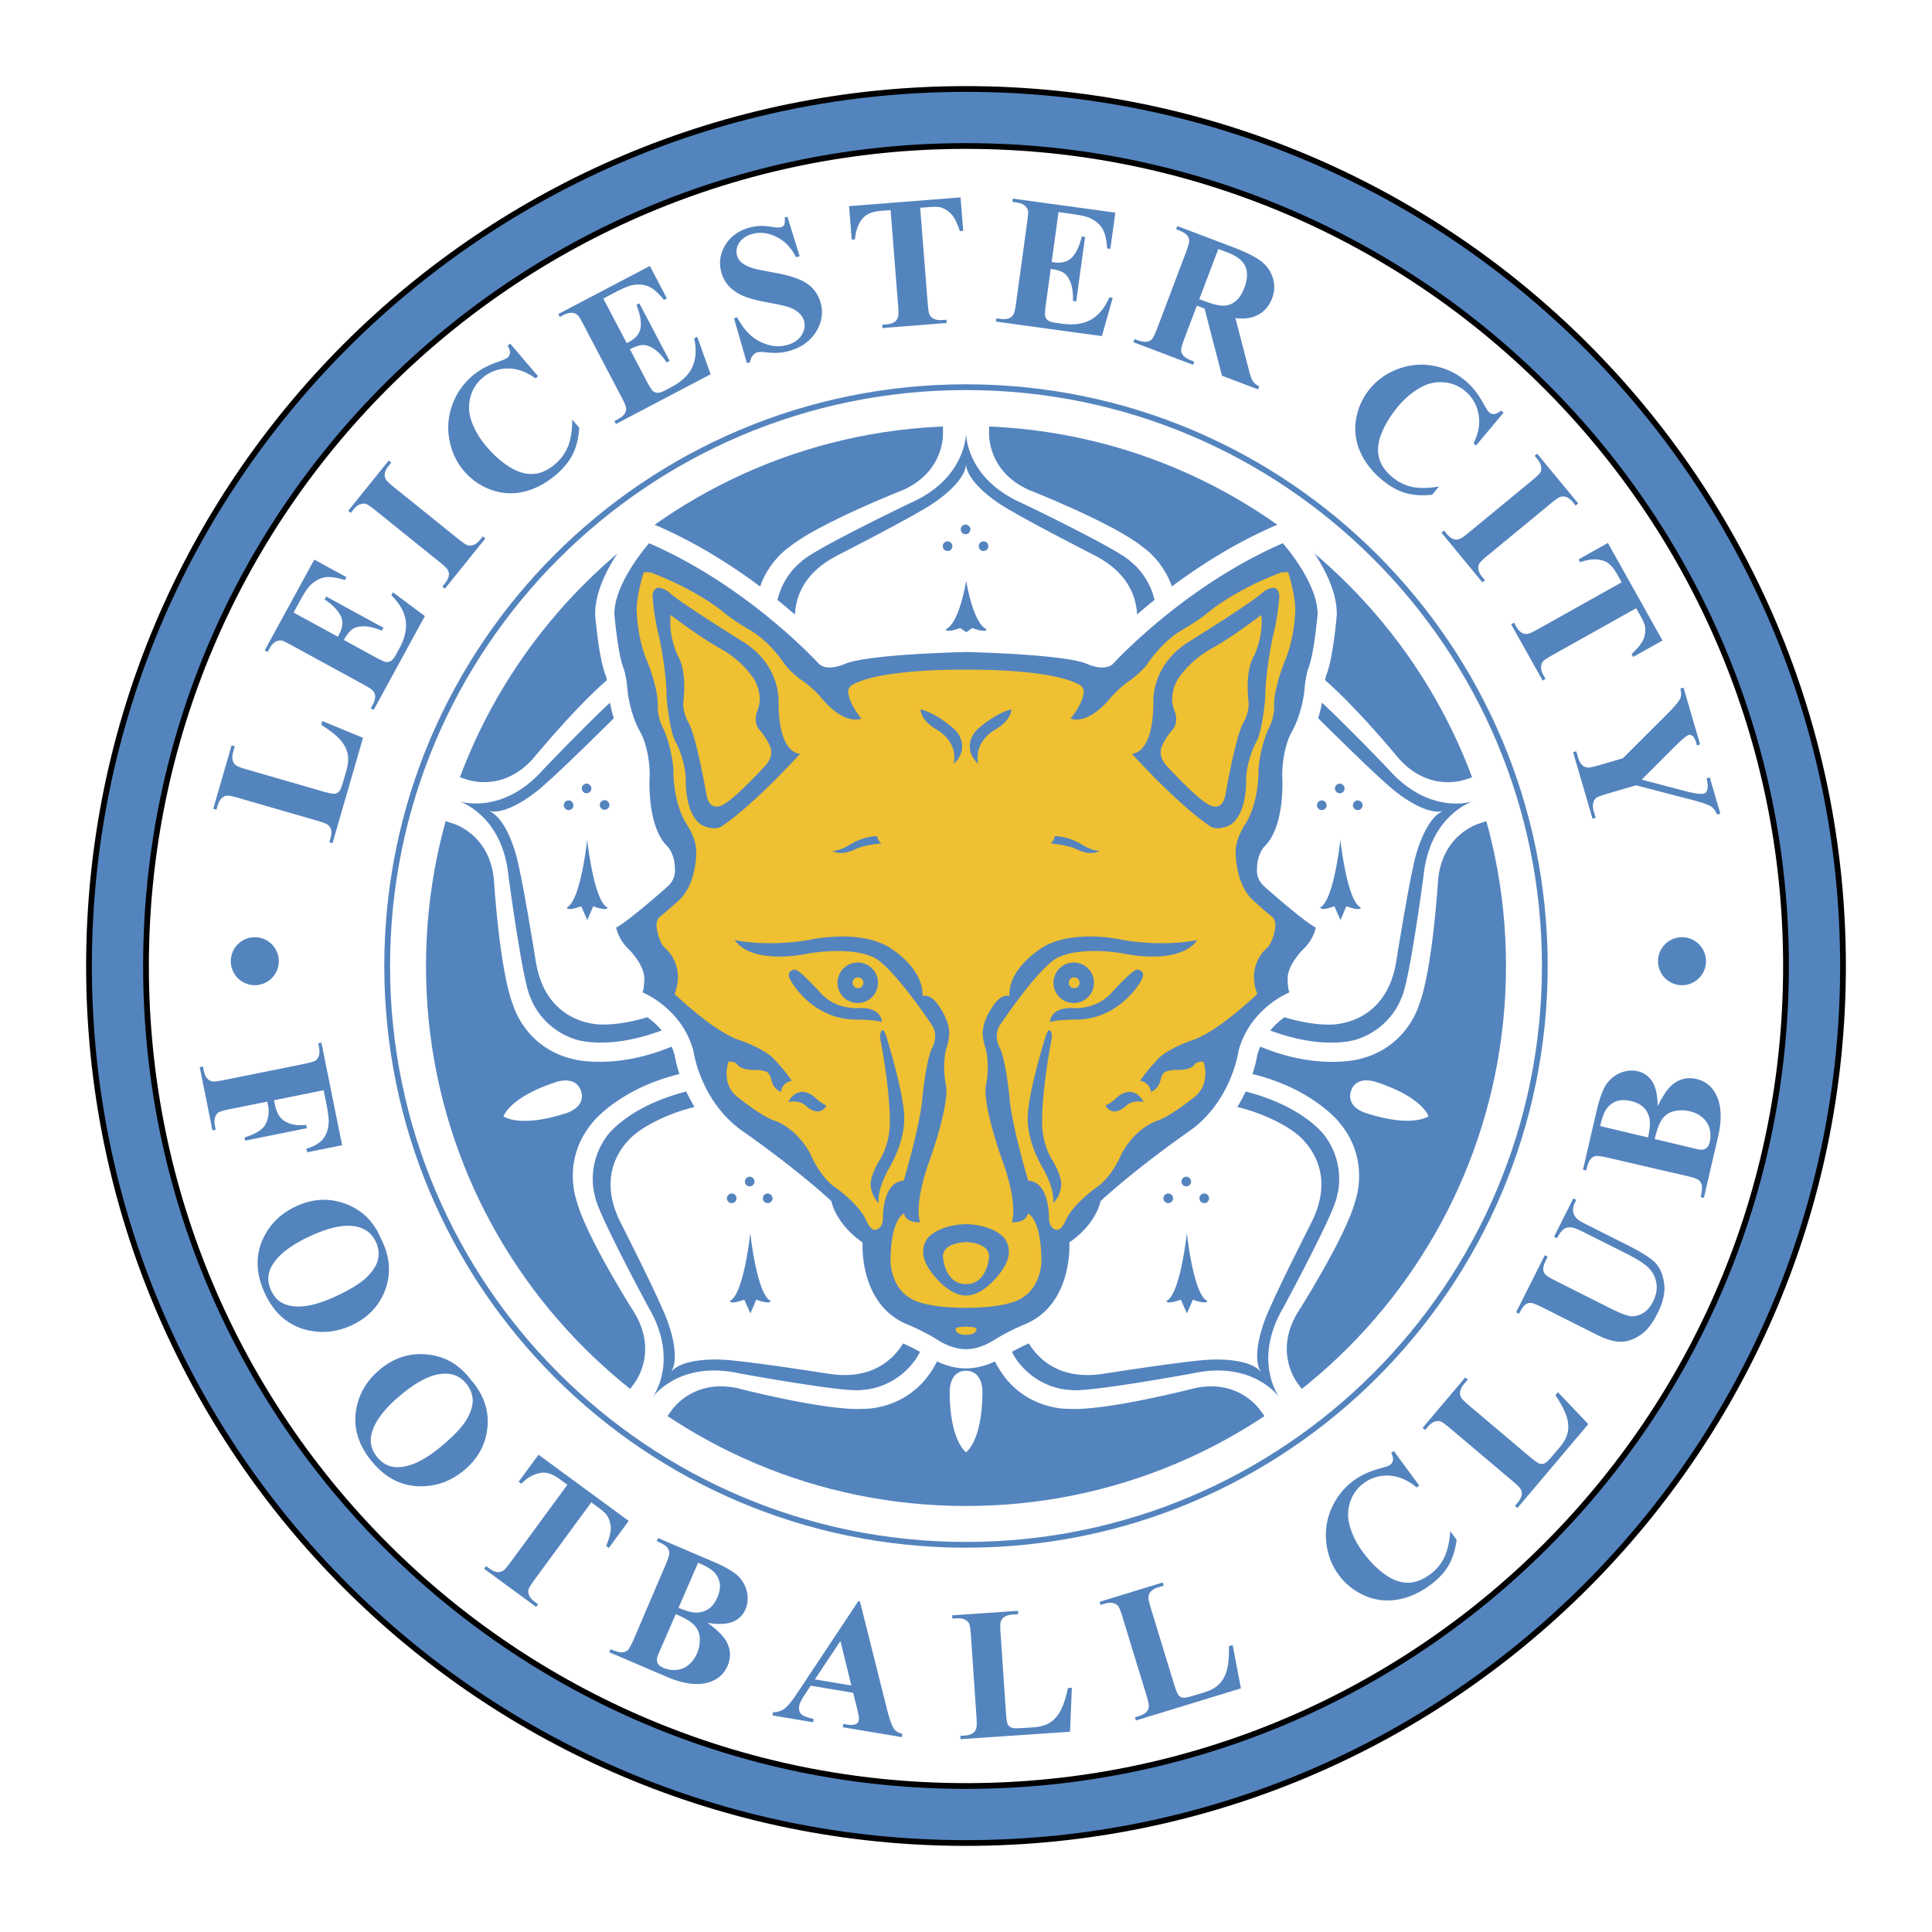 <?xml version="1.0" encoding="UTF-8"?> <svg xmlns="http://www.w3.org/2000/svg" width="2500" height="2500" viewBox="0 0 192.756 192.756"><path fill-rule="evenodd" clip-rule="evenodd" fill="#fff" d="M0 0h192.756v192.756H0V0z"></path><path d="M183.877 96.379c0 48.324-39.174 87.498-87.499 87.498-48.324 0-87.499-39.174-87.499-87.498 0-48.325 39.175-87.5 87.499-87.5 48.325 0 87.499 39.175 87.499 87.5z" fill-rule="evenodd" clip-rule="evenodd" fill="#5484be"></path><path d="M183.877 96.379c0 48.324-39.174 87.498-87.499 87.498-48.324 0-87.499-39.174-87.499-87.498 0-48.325 39.175-87.5 87.499-87.5 48.325 0 87.499 39.175 87.499 87.5" fill="none" stroke="#000" stroke-width=".574" stroke-miterlimit="2.613"></path><path d="M178.016 96.379c0 22.541-9.139 42.951-23.912 57.725s-35.184 23.912-57.725 23.912c-22.542 0-42.952-9.139-57.725-23.912-14.775-14.774-23.913-35.184-23.913-57.725 0-22.542 9.138-42.952 23.912-57.725C53.427 23.88 73.836 14.742 96.378 14.742s42.952 9.138 57.725 23.912c14.774 14.773 23.913 35.182 23.913 57.725zm-27.762 0c0-14.879-6.029-28.348-15.779-38.098-9.748-9.749-23.217-15.778-38.096-15.778-14.879 0-28.348 6.03-38.098 15.779-9.749 9.749-15.779 23.218-15.779 38.097 0 14.879 6.03 28.348 15.779 38.096 9.75 9.75 23.219 15.779 38.098 15.779 14.879 0 28.348-6.029 38.096-15.779 9.75-9.748 15.779-23.217 15.779-38.096z" fill="#fff"></path><path d="M178.189 96.379c0 45.184-36.627 81.811-81.811 81.811-45.183 0-81.812-36.627-81.812-81.811 0-45.184 36.628-81.812 81.812-81.812s81.811 36.628 81.811 81.812" fill="none" stroke="#000" stroke-width=".574" stroke-miterlimit="2.613"></path><path d="M154.127 96.379c0 31.895-25.855 57.748-57.749 57.748-31.894 0-57.75-25.854-57.75-57.748s25.856-57.75 57.75-57.75c31.893 0 57.749 25.855 57.749 57.75" fill="none" stroke="#5484be" stroke-width=".574" stroke-miterlimit="2.613"></path><path d="M32.155 71.94l4.062 1.673-3.042 10.518-.316-.092.113-.393c.1-.343.118-.637.054-.882-.039-.175-.146-.332-.324-.472-.123-.105-.484-.245-1.086-.418L23.8 79.613c-.612-.177-1.005-.256-1.177-.236-.172.02-.344.11-.515.272-.171.162-.305.408-.401.739l-.113.393-.316-.092 1.829-6.322.316.092-.15.518c-.1.346-.118.643-.055.889a.875.875 0 0 0 .32.483c.123.105.484.245 1.086.419l7.581 2.192c.608.177 1.006.254 1.193.231.188-.021.351-.122.492-.303.096-.13.224-.476.385-1.035l.286-.988c.182-.629.222-1.186.119-1.67-.103-.484-.351-.949-.745-1.396-.395-.445-1.024-.941-1.888-1.488l.108-.371zM29.292 61.113l4.411 2.408.118-.216c.377-.69.433-1.309.168-1.856-.265-.547-.797-1.095-1.598-1.643l.157-.289 5.698 3.11-.158.289c-.654-.273-1.235-.416-1.742-.425-.507-.01-.902.085-1.188.284-.285.198-.57.557-.853 1.075l3.064 1.673c.599.327.979.502 1.141.524s.323-.012.484-.104c.161-.092.326-.293.495-.602l.354-.647c.552-1.012.761-1.951.626-2.816-.135-.865-.609-1.694-1.424-2.484l.162-.298 3.183 2.371-5.109 9.358-.289-.158.195-.359c.171-.313.253-.597.244-.85 0-.179-.071-.355-.214-.53-.097-.129-.42-.344-.97-.644l-7.142-3.899c-.496-.271-.807-.423-.934-.458a.88.88 0 0 0-.598.057c-.261.12-.487.355-.678.706l-.195.359-.289-.158 4.945-9.059 3.204 1.749-.158.289c-.866-.271-1.545-.357-2.04-.262-.494.097-.961.359-1.402.788-.26.249-.616.786-1.067 1.613l-.601 1.104zM48.167 53.515l.256.206-4.033 5.009-.257-.207.257-.318c.224-.278.354-.542.391-.794.032-.175-.007-.362-.117-.559-.072-.144-.353-.413-.84-.806l-6.337-5.103c-.497-.4-.829-.625-.995-.673-.166-.048-.359-.031-.58.052s-.439.259-.655.527l-.257.32-.256-.207 4.033-5.009.257.207-.255.316c-.223.277-.353.54-.388.791-.031.175.006.364.112.565.074.145.353.413.841.806l6.337 5.104c.497.4.83.624.997.669.167.046.361.028.581-.054.22-.082.438-.256.653-.524l.255-.318zM50.896 34.281l2.779 3.253-.25.213c-.932-.676-1.871-1.003-2.816-.98a3.85 3.85 0 0 0-2.479.94c-.591.504-.988 1.136-1.193 1.895s-.188 1.507.05 2.247c.303.949.82 1.85 1.55 2.704.718.841 1.479 1.516 2.282 2.024.804.509 1.583.745 2.339.711.756-.035 1.496-.361 2.218-.979a4.545 4.545 0 0 0 1.299-1.781c.272-.68.412-1.571.418-2.671l.693.811c-.056 1.004-.264 1.875-.625 2.613-.36.737-.922 1.433-1.687 2.085-1.006.859-2.071 1.421-3.194 1.687a5.608 5.608 0 0 1-3.288-.188 6.348 6.348 0 0 1-2.69-1.861c-.766-.896-1.256-1.947-1.471-3.153a6.533 6.533 0 0 1 .31-3.502 6.828 6.828 0 0 1 1.984-2.847c.665-.568 1.489-1.023 2.474-1.366.57-.198.913-.347 1.029-.446a.698.698 0 0 0 .248-.493c.016-.203-.062-.436-.23-.701l.25-.215zM60.193 29.787l2.336 4.449.219-.115c.696-.365 1.085-.849 1.168-1.451.083-.602-.057-1.354-.419-2.253l.291-.153 3.018 5.748-.292.153c-.392-.59-.797-1.03-1.214-1.319-.417-.29-.798-.43-1.146-.423-.347.007-.783.148-1.306.423l1.623 3.091c.317.604.537.96.658 1.068a.754.754 0 0 0 .461.182c.185.013.433-.063.745-.227l.654-.343c1.021-.536 1.715-1.201 2.082-1.997.368-.794.432-1.747.192-2.856l.3-.158 1.335 3.736-9.441 4.957-.152-.291.362-.19c.316-.167.54-.357.674-.573.099-.149.138-.335.116-.56-.01-.161-.159-.519-.451-1.074l-3.783-7.204c-.262-.5-.437-.8-.523-.9a.89.89 0 0 0-.529-.284c-.284-.044-.602.026-.956.212l-.362.189-.153-.291 9.137-4.797 1.696 3.231-.291.153c-.57-.705-1.088-1.154-1.553-1.348-.464-.193-.999-.234-1.603-.122-.354.063-.949.313-1.783.751l-1.11.586zM78.555 21.616l1.23 3.942-.373.107c-.458-.944-1.108-1.622-1.95-2.034-.843-.412-1.652-.506-2.429-.282-.6.173-1.029.47-1.288.889s-.328.836-.208 1.25c.076.263.204.479.387.646.249.226.598.418 1.049.579.331.113 1.063.271 2.197.475 1.588.281 2.713.654 3.374 1.12a3.39 3.39 0 0 1 1.322 1.873c.287.99.143 1.956-.432 2.895-.574.939-1.463 1.582-2.664 1.929a5.03 5.03 0 0 1-1.103.195c-.357.021-.82 0-1.388-.065-.316-.035-.566-.026-.748.027-.153.044-.299.15-.436.318a1.285 1.285 0 0 0-.258.661l-.316.091-1.294-4.483.316-.092c.624 1.187 1.401 2.005 2.334 2.453.932.449 1.825.55 2.681.303.662-.191 1.137-.521 1.426-.99.29-.469.366-.94.23-1.413a1.695 1.695 0 0 0-.458-.749 2.694 2.694 0 0 0-.895-.552c-.373-.148-.999-.301-1.879-.458-1.234-.219-2.143-.447-2.725-.684a4.326 4.326 0 0 1-1.455-.937 3.233 3.233 0 0 1-.821-1.414c-.273-.947-.155-1.854.355-2.721.51-.869 1.298-1.457 2.366-1.766.39-.112.781-.175 1.173-.188.297-.011.672.021 1.124.093.453.073.759.085.917.04a.497.497 0 0 0 .323-.244c.062-.118.081-.364.055-.738l.261-.076zM95.835 19.693l.263 3.34-.328.025c-.255-.754-.514-1.288-.777-1.605a2.504 2.504 0 0 0-1.038-.728c-.24-.091-.647-.113-1.224-.068l-.925.073.75 9.513c.05.637.116 1.032.197 1.186.081.154.226.281.436.385.21.104.488.142.835.115l.403-.032.026.328-6.412.505-.025-.328.405-.032c.354-.028.635-.115.841-.261.148-.098.26-.254.334-.469.055-.152.058-.54.009-1.164l-.75-9.514-.924.073c-.837.066-1.432.29-1.783.67-.493.533-.774 1.259-.843 2.178l-.328.026-.264-3.34 11.122-.876zM105.609 21.16l-.684 4.98.246.033c.777.107 1.377-.061 1.793-.502.418-.442.74-1.135.967-2.078l.328.045-.883 6.431-.324-.044c.021-.708-.053-1.301-.223-1.779-.172-.477-.4-.813-.688-1.009-.287-.196-.725-.333-1.309-.414l-.475 3.459c-.092.676-.121 1.094-.084 1.252a.746.746 0 0 0 .27.416c.143.118.389.201.738.249l.73.101c1.143.156 2.094.018 2.855-.417.76-.433 1.365-1.172 1.814-2.214l.336.046-1.082 3.817-10.564-1.447.043-.326.406.056c.354.048.648.023.881-.075.168-.063.309-.193.42-.388.086-.136.172-.515.256-1.135l1.105-8.062c.076-.559.107-.904.096-1.036a.892.892 0 0 0-.266-.539c-.205-.202-.506-.33-.9-.383l-.406-.056.045-.326 10.225 1.4-.494 3.615-.326-.044c-.055-.905-.217-1.571-.48-1.999-.268-.427-.68-.771-1.236-1.03-.324-.154-.953-.296-1.887-.424l-1.243-.173zM122.473 25.19c.924.349 1.514.811 1.771 1.384.258.573.223 1.296-.105 2.167-.229.602-.527 1.046-.895 1.334s-.777.429-1.227.422c-.451-.007-1.074-.161-1.871-.462l-.49-.186 1.895-5.007.922.348zm-2.295 5.593l1.738 6.703 3.609 1.366.115-.308a1.509 1.509 0 0 1-.691-.598c-.104-.184-.24-.601-.406-1.25l-1.285-4.959c.766.088 1.41.029 1.934-.177.82-.328 1.395-.918 1.717-1.773.266-.701.291-1.39.078-2.065a3.314 3.314 0 0 0-1.182-1.674c-.576-.439-1.564-.924-2.965-1.455l-5.381-2.036-.117.308c.535.202.883.389 1.041.559.16.171.248.352.264.542.018.191-.092.598-.328 1.22l-2.859 7.554c-.234.622-.422.999-.559 1.127a.934.934 0 0 1-.553.233c-.23.026-.615-.063-1.156-.268l-.117.308 5.959 2.255.117-.307c-.535-.203-.883-.389-1.041-.559a.897.897 0 0 1-.264-.542c-.018-.19.092-.597.328-1.22l1.238-3.273.766.289zM150.01 41.171l-2.746 3.28-.252-.211c.512-1.031.678-2.012.498-2.94s-.625-1.691-1.338-2.288a3.711 3.711 0 0 0-2.066-.861 3.882 3.882 0 0 0-2.207.422c-.885.457-1.688 1.116-2.41 1.978-.709.849-1.248 1.712-1.615 2.588-.369.876-.473 1.685-.312 2.424.158.74.604 1.415 1.332 2.025.598.5 1.256.829 1.973.985.715.156 1.617.146 2.703-.032l-.684.818c-1 .112-1.895.051-2.682-.182-.785-.232-1.564-.671-2.336-1.316-1.014-.849-1.746-1.806-2.193-2.87a5.602 5.602 0 0 1-.361-3.273 6.328 6.328 0 0 1 1.389-2.962c.756-.904 1.711-1.562 2.865-1.975s2.322-.505 3.504-.275a6.841 6.841 0 0 1 3.139 1.484c.67.561 1.256 1.298 1.758 2.212.289.529.492.843.609.941a.7.7 0 0 0 .527.162c.203-.019.422-.134.654-.344l.251.21zM148.154 57.893l-.254.209-4.09-4.964.254-.209.26.316c.227.275.459.457.697.543.166.066.357.066.572 0 .156-.042.477-.262.959-.661l6.279-5.173c.494-.406.779-.685.861-.838.08-.153.102-.346.066-.579-.037-.233-.166-.482-.385-.748l-.26-.316.254-.209 4.088 4.963-.252.21-.26-.314c-.227-.274-.457-.455-.695-.54-.166-.066-.357-.068-.576-.005-.156.042-.475.263-.957.661l-6.281 5.174c-.492.406-.777.687-.857.841-.078.155-.1.349-.064.58.035.232.162.48.381.746l.26.313zM165.869 63.907l-2.924 1.637-.16-.287c.576-.547.955-1.006 1.133-1.378.178-.372.254-.788.227-1.247-.02-.256-.168-.636-.451-1.141l-.453-.809-8.326 4.663c-.557.312-.889.536-.994.674s-.16.324-.168.558c-.006.233.076.502.246.806l.197.353-.287.161-3.143-5.612.287-.161.199.354c.174.311.369.528.588.655.152.094.34.13.566.107.16-.014.514-.174 1.061-.48l8.326-4.663-.453-.809c-.41-.733-.861-1.179-1.355-1.339-.689-.225-1.467-.176-2.33.146l-.16-.287 2.924-1.637 5.45 9.736zM171.639 81.177l-.314.092c-.168-.375-.369-.643-.607-.801-.332-.22-1.137-.485-2.416-.794l-5.072-1.323-2.861.836c-.617.181-.992.325-1.125.433-.131.107-.227.272-.285.496-.061.223-.045.491.049.807l.193.664-.316.092-1.938-6.632.314-.093.182.618c.102.347.242.604.426.771.127.127.303.204.529.233.158.022.539-.054 1.141-.23l2.371-.692 4.291-4.277c.846-.849 1.324-1.413 1.438-1.692.111-.28.115-.609.01-.991l.316-.092 1.658 5.675-.314.092-.074-.254c-.102-.344-.223-.57-.363-.678-.143-.107-.268-.145-.381-.111-.215.062-.686.454-1.412 1.172l-3.287 3.288 4.203 1.106c1.041.272 1.707.365 1.996.281.16-.047.271-.162.332-.344.09-.241.072-.632-.053-1.171l.314-.092 1.055 3.611zM32.293 108.773l-4.956 1 .083.41c.106.525.273.938.502 1.236.229.301.557.527.987.68.428.154.976.199 1.642.137l.065.324-6.158 1.242-.064-.322c1.147-.348 1.857-.805 2.131-1.373a2.752 2.752 0 0 0 .22-1.787l-.082-.41-3.724.75c-.626.127-1.01.24-1.153.34-.143.1-.252.26-.33.482-.077.221-.082.5-.014.836l.081.398-.323.066-1.273-6.305.323-.066.081.402c.07.35.19.619.36.807.115.137.283.227.505.27.158.035.543-.008 1.157-.133l7.976-1.609c.625-.127 1.009-.238 1.153-.336.143-.098.253-.256.331-.479.077-.223.081-.502.013-.84l-.081-.402.323-.064 2.065 10.234-3.489.703-.071-.352c.801-.25 1.364-.586 1.688-1.01s.501-.979.531-1.666c.016-.377-.073-1.051-.269-2.021l-.23-1.142zM37.73 125.576c-.104.566-.458 1.156-1.062 1.775-.605.615-1.646 1.27-3.122 1.961-1.24.58-2.31.916-3.206 1.008-.897.092-1.634-.021-2.211-.34-.451-.25-.809-.658-1.073-1.223-.392-.84-.379-1.643.04-2.406.598-1.094 1.849-2.088 3.754-2.979 1.603-.748 2.934-1.107 3.993-1.074 1.292.043 2.176.576 2.653 1.596.259.555.337 1.116.234 1.682zm-3.249-5.469c-1.637-.611-3.285-.529-4.945.248-1.479.691-2.556 1.723-3.228 3.096-.85 1.736-.804 3.611.136 5.623.938 2.004 2.378 3.223 4.322 3.654 1.466.324 2.907.156 4.327-.508 1.661-.775 2.783-1.98 3.369-3.609.584-1.629.428-3.318-.47-5.068-.705-1.68-1.875-2.824-3.511-3.436zM47.156 139.59c.045.574-.146 1.236-.573 1.986-.427.752-1.266 1.65-2.517 2.693-1.051.879-1.999 1.477-2.843 1.795s-1.584.396-2.224.236c-.501-.127-.951-.43-1.351-.908-.594-.711-.786-1.49-.576-2.336.298-1.211 1.254-2.49 2.869-3.838 1.358-1.135 2.554-1.822 3.586-2.061 1.26-.287 2.251.002 2.973.865.393.472.612.994.656 1.568zm-4.539-4.457c-1.738-.172-3.31.328-4.718 1.504-1.253 1.047-2.03 2.318-2.328 3.816-.379 1.896.144 3.697 1.567 5.402 1.419 1.699 3.124 2.508 5.113 2.428 1.5-.061 2.851-.592 4.054-1.596 1.407-1.174 2.185-2.625 2.334-4.35.15-1.725-.434-3.318-1.749-4.781-1.11-1.443-2.535-2.251-4.273-2.423zM62.725 151.738l-1.982 2.701-.266-.193c.299-.738.453-1.312.46-1.725s-.096-.822-.312-1.229c-.122-.225-.416-.51-.882-.852l-.748-.549-5.646 7.693c-.378.516-.586.857-.625 1.025-.04.17-.013.363.078.578.091.215.277.426.558.631l.325.24-.194.266-5.185-3.807.195-.264.328.24c.287.209.556.326.807.352.176.023.364-.023.56-.137.14-.08.396-.371.766-.877l5.646-7.693-.748-.549c-.677-.496-1.273-.715-1.789-.656-.721.08-1.407.447-2.06 1.098l-.265-.195 1.982-2.701 8.997 6.603zM69.653 155.91c.804.338 1.35.668 1.64.992.29.322.462.689.52 1.096.056.408-.023.863-.241 1.371-.217.506-.494.881-.832 1.123a2.143 2.143 0 0 1-1.183.393c-.452.021-1.072-.139-1.86-.475l1.956-4.5zm3.493 5.879c.583-.258.992-.662 1.227-1.213.223-.521.277-1.08.163-1.678a3.122 3.122 0 0 0-.833-1.59c-.441-.465-1.311-.975-2.61-1.529l-5.435-2.324-.129.303c.526.225.865.426 1.016.604.151.18.23.365.238.561.007.193-.122.602-.388 1.223l-3.152 7.371c-.266.623-.471.996-.616 1.123-.144.125-.332.197-.563.215s-.613-.088-1.146-.314l-.129.303 5.763 2.465c1.605.686 2.974.871 4.105.557.925-.266 1.57-.826 1.936-1.682.347-.809.313-1.602-.099-2.381-.285-.545-.917-1.174-1.894-1.891 1.114.178 1.963.137 2.546-.123zm-3.914.32c.354.354.549.787.585 1.301a3.335 3.335 0 0 1-.285 1.564c-.197.461-.475.84-.832 1.133a2.196 2.196 0 0 1-1.212.5 2.712 2.712 0 0 1-1.33-.217c-.293-.127-.482-.299-.567-.514-.085-.217-.062-.475.064-.773l.181-.414 1.586-3.648c.852.357 1.455.713 1.81 1.068zM81.304 167.553l2.544-3.83 1.094 4.439-3.638-.609zm4.225 2.99c.101.43.152.674.155.73.017.121.016.236-.003.348a.496.496 0 0 1-.268.387c-.214.102-.558.113-1.031.033l-.244-.041-.055.326 5.892.986.055-.324c-.366-.094-.636-.25-.809-.473-.228-.297-.47-.961-.728-1.994l-2.694-10.738-.17-.029-5.979 9.004c-.572.875-1.024 1.441-1.356 1.695s-.723.377-1.171.371l-.055.324 4.053.68.054-.324c-.627-.154-1.014-.295-1.159-.42-.248-.211-.343-.49-.285-.84.044-.26.184-.578.419-.955l.737-1.109 4.234.709.408 1.654zM106.939 168.387l-.182 4.391-10.923.74-.023-.328.408-.029c.356-.023.638-.107.849-.25a.845.845 0 0 0 .332-.467c.057-.15.062-.537.021-1.162l-.55-8.119c-.044-.637-.104-1.031-.181-1.188-.078-.154-.221-.285-.432-.391s-.488-.146-.832-.123l-.408.027-.022-.328 6.566-.445.021.33-.537.035c-.359.023-.645.107-.855.252-.152.098-.266.252-.344.467-.057.15-.064.539-.021 1.164l.533 7.873c.043.633.105 1.033.189 1.201.086.168.236.287.455.357.154.045.521.047 1.104.008l1.025-.07c.654-.045 1.191-.197 1.609-.459.42-.262.773-.654 1.057-1.178s.535-1.283.752-2.281l.389-.027zM122.986 164.133l.82 4.316-10.471 3.203-.096-.314.391-.119c.342-.104.598-.25.77-.438.123-.127.197-.303.217-.529.021-.158-.061-.537-.244-1.137l-2.381-7.781c-.186-.609-.334-.982-.445-1.115-.109-.133-.279-.227-.508-.281s-.51-.033-.84.068l-.391.119-.096-.314 6.293-1.926.096.314-.516.158c-.344.105-.604.252-.775.439-.127.129-.201.307-.229.533-.021.16.061.539.242 1.137l2.309 7.547c.186.605.34.982.459 1.127.121.145.295.227.523.244.16.01.52-.072 1.076-.242l.984-.301c.625-.191 1.113-.463 1.463-.814.35-.35.604-.812.762-1.387.156-.574.229-1.371.213-2.393l.374-.114zM139.061 144.768l2.537 3.445-.266.193c-.881-.742-1.793-1.135-2.738-1.18s-1.791.207-2.539.758a3.7 3.7 0 0 0-1.326 1.805 3.871 3.871 0 0 0-.113 2.244c.234.967.686 1.904 1.352 2.809.656.891 1.365 1.619 2.131 2.184.764.564 1.523.857 2.281.879.756.02 1.518-.254 2.283-.816a4.56 4.56 0 0 0 1.424-1.684c.32-.658.523-1.535.609-2.633l.633.857c-.129.998-.398 1.852-.812 2.562-.412.709-1.021 1.361-1.832 1.957-1.064.785-2.168 1.27-3.309 1.453s-2.229.041-3.266-.426a6.359 6.359 0 0 1-2.549-2.051c-.697-.947-1.111-2.033-1.238-3.252a6.514 6.514 0 0 1 .562-3.469 6.806 6.806 0 0 1 2.186-2.697c.703-.518 1.557-.912 2.564-1.184.582-.156.936-.279 1.059-.371.156-.115.25-.273.281-.475s-.029-.439-.18-.715l.266-.193zM155.438 138.902l3.027 3.184-7.066 8.363-.252-.213.266-.312c.23-.273.365-.533.408-.783a.832.832 0 0 0-.104-.562c-.07-.145-.342-.422-.82-.824l-6.217-5.252c-.486-.412-.812-.643-.979-.695-.164-.053-.357-.039-.58.039-.223.076-.445.248-.668.512l-.264.312-.252-.213 4.248-5.027.252.213-.35.412c-.232.273-.369.537-.412.789a.862.862 0 0 0 .096.57c.068.146.342.422.82.826l6.027 5.092c.484.41.816.643.996.699s.371.031.572-.076c.141-.082.398-.344.773-.789l.664-.785c.422-.5.686-.992.789-1.477s.066-1.01-.111-1.578c-.18-.566-.551-1.275-1.117-2.127l.254-.298zM151.262 130.928l2.861-5.693.295.148-.143.283c-.215.426-.316.742-.307.947a.835.835 0 0 0 .199.525c.123.148.498.379 1.127.693l5.418 2.723c.99.496 1.682.752 2.078.766.395.014.783-.098 1.166-.33s.703-.607.963-1.123c.297-.592.416-1.164.357-1.717a2.75 2.75 0 0 0-.645-1.496c-.367-.445-1.141-.963-2.314-1.555l-4.512-2.266c-.492-.248-.871-.375-1.133-.379-.262-.006-.473.049-.633.162-.244.178-.477.484-.697.92l-.293-.146 1.92-3.822.295.146-.115.229c-.154.309-.223.598-.201.865.023.268.135.512.338.729.139.158.432.35.883.574l4.199 2.111c1.299.652 2.193 1.209 2.686 1.67.49.459.811 1.143.963 2.047s-.061 1.928-.635 3.072c-.48.953-.979 1.627-1.494 2.018-.705.537-1.402.814-2.094.834s-1.496-.203-2.414-.664l-5.414-2.721c-.635-.318-1.049-.48-1.238-.488-.189-.006-.375.055-.555.184s-.385.43-.617.902l-.294-.148zM159.648 112.346c.191-.85.422-1.445.689-1.787.268-.344.598-.578.988-.705s.855-.127 1.391-.004c.537.125.955.332 1.252.621.299.291.496.656.596 1.096.098.441.051 1.08-.143 1.916l-4.773-1.137zm5.176-4.471c-.357-.527-.826-.859-1.41-.994-.551-.129-1.111-.084-1.68.133-.566.217-1.041.582-1.42 1.098s-.729 1.463-1.047 2.838l-1.336 5.758.32.074c.129-.557.27-.926.418-1.105s.318-.291.508-.332c.189-.043.613.014 1.273.166l7.811 1.811c.658.152 1.062.289 1.213.41a.946.946 0 0 1 .311.516c.059.227.021.621-.109 1.184l.322.074 1.414-6.105c.395-1.701.338-3.082-.172-4.141-.424-.863-1.088-1.4-1.994-1.609-.857-.199-1.635-.027-2.326.514-.488.377-.996 1.109-1.529 2.197-.02-1.13-.209-1.958-.567-2.487zm1.002 3.797c.285-.41.68-.678 1.178-.805a3.365 3.365 0 0 1 1.59.006c.49.115.91.322 1.26.621.352.301.588.67.707 1.105.119.438.125.887.018 1.348-.072.311-.207.527-.404.648-.199.121-.455.145-.771.072l-.441-.105-3.869-.922c.199-.9.445-1.556.732-1.968zM27.814 95.9a2.393 2.393 0 1 1-4.786 0 2.393 2.393 0 0 1 4.786 0zM170.207 95.9a2.393 2.393 0 1 1-4.786 0 2.393 2.393 0 1 1 4.786 0z" fill-rule="evenodd" clip-rule="evenodd" fill="#5484be"></path><path d="M96.384 144.9s-1.634-1.137-1.634-6.043c0 0-.078-2.094 1.634-2.094s1.633 2.094 1.633 2.094c.001 4.907-1.633 6.043-1.633 6.043zM142.525 111.367s-1.584 1.201-6.25-.314c0 0-2.016-.574-1.486-2.201.527-1.627 2.496-.906 2.496-.906 4.664 1.515 5.24 3.421 5.24 3.421zM50.233 111.379s.576-1.906 5.242-3.422c0 0 1.968-.721 2.496.906.529 1.627-1.486 2.201-1.486 2.201-4.667 1.516-6.252.315-6.252.315zM121.93 106.629c8.096.877 11.596 5.246 11.596 5.246 3.262 3.738 1.703 7.898 1.703 7.898-.924 3.617-5.893 11.396-5.893 11.396-2.24 3.979.164 6.889.164 6.889l1.195 1.645-3.721 2.703-1.197-1.645s-2.023-3.186-6.498-2.283c0 0-8.936 2.32-12.66 2.082 0 0-4.439.195-6.988-4.061 0 0-3.072-4.68-1.404-12.65l23.703-17.22zm3.869 30.248c-1.156-1.428-4.824-1.229-4.824-1.229-1.883-.012-11.111 1.445-11.111 1.445-6.371.881-7.846-4.43-7.846-4.43 0-.002-1.471-3.951-.104-9.576l-1.807.23c-1.643 8.576 1.354 12.402 1.354 12.402 2.176 2.973 5.301 2.953 5.301 2.953 1.461.332 12.164-1.637 12.164-1.637 6.086-1.363 8.701 2.357 8.701 2.357s-2.729-3.639.447-9.004c0 0 5.18-9.57 5.316-11.062 0 0 .982-2.967-1.17-5.955 0 0-2.713-4.031-11.379-5.119l-.777 1.646c5.773.438 9.076 3.059 9.076 3.059s4.596 3.043 1.789 8.83c0 0-4.238 8.326-4.809 10.121.001.002-1.321 3.428-.321 4.969zM114.023 75.245c3.336-7.429 8.57-9.408 8.57-9.408 4.564-1.946 8.041.821 8.041.821 3.154 1.998 9.018 9.126 9.018 9.126 3.092 3.36 6.6 1.973 6.6 1.973l1.936-.629 1.42 4.373-1.934.631s-3.654.94-4.18 5.476c0 0-.555 9.214-1.932 12.683 0 0-1.186 4.283-6.021 5.391 0 0-5.398 1.477-12.465-2.572l-9.053-27.865zm29.963 5.667c-1.715.659-2.66 4.208-2.66 4.208-.594 1.787-2.059 11.014-2.059 11.014-1.131 6.332-6.637 6.092-6.637 6.092-.002 0-4.213.18-9.141-2.859l-.338 1.789c7.648 4.213 12.213 2.545 12.213 2.545 3.498-1.15 4.447-4.129 4.447-4.129.766-1.287 2.203-12.075 2.203-12.075.582-6.208 4.93-7.547 4.93-7.547s-4.303 1.472-8.424-3.208c0 0-7.502-7.883-8.881-8.475 0 0-2.516-1.851-6.023-.727 0 0-4.674 1.334-8.385 9.24l1.324 1.248c2.203-5.355 5.715-7.686 5.715-7.686s4.314-3.43 8.949 1.027c0 0 6.609 6.604 8.141 7.701.001.001 2.851 2.317 4.626 1.842zM94.524 123.848c1.668 7.971-1.405 12.65-1.405 12.65-2.548 4.256-6.987 4.061-6.987 4.061-3.726.236-12.66-2.084-12.66-2.084-4.476-.9-6.5 2.285-6.5 2.285l-1.195 1.645-3.72-2.701 1.193-1.648s2.404-2.908.164-6.887c0 0-4.968-7.781-5.893-11.396 0 0-1.558-4.162 1.702-7.902 0 0 3.5-4.365 11.597-5.244l23.704 17.221zm-27.571 13.027c1.001-1.541-.322-4.969-.322-4.969-.57-1.795-4.809-10.121-4.809-10.121-2.806-5.787 1.789-8.83 1.789-8.83.001 0 3.302-2.619 9.076-3.059l-.777-1.645c-8.666 1.086-11.379 5.119-11.379 5.119-2.153 2.986-1.17 5.953-1.17 5.953.136 1.492 5.315 11.064 5.315 11.064 3.178 5.365.449 9.002.449 9.002s2.615-3.721 8.7-2.355c0 0 10.704 1.967 12.165 1.637 0 0 3.124.018 5.3-2.953 0 0 2.998-3.826 1.353-12.402l-1.805-.232c1.367 5.627-.104 9.576-.105 9.578 0 0-1.474 5.311-7.844 4.43 0 0-9.229-1.459-11.112-1.445 0-.001-3.669-.2-4.824 1.228zM69.681 103.104c-7.066 4.049-12.465 2.574-12.465 2.574-4.836-1.109-6.021-5.391-6.021-5.391-1.377-3.471-1.931-12.684-1.931-12.684-.527-4.536-4.181-5.476-4.181-5.476l-1.935-.628 1.421-4.373 1.935.626s3.509 1.387 6.601-1.973c0 0 5.864-7.128 9.018-9.125 0 0 3.476-2.768 8.04-.822 0 0 5.236 1.979 8.572 9.408l-9.054 27.864zM48.772 80.907c1.774.475 4.624-1.842 4.624-1.842 1.532-1.097 8.141-7.701 8.141-7.701 4.636-4.457 8.95-1.026 8.95-1.026.001 0 3.513 2.331 5.714 7.685l1.325-1.248c-3.711-7.905-8.385-9.239-8.385-9.239-3.506-1.125-6.023.727-6.023.727-1.377.59-8.88 8.474-8.88 8.474-4.12 4.68-8.424 3.209-8.424 3.209s4.346 1.338 4.929 7.545c0 0 1.436 10.787 2.203 12.076 0 0 .948 2.977 4.446 4.129 0 0 4.566 1.668 12.215-2.547l-.338-1.789c-4.93 3.039-9.14 2.859-9.14 2.859s-5.507.24-6.638-6.09c0 0-1.464-9.229-2.059-11.015-.002.002-.945-3.548-2.66-4.207zM81.731 73.066c-6.035-5.469-6.299-11.06-6.299-11.06-.44-4.941 3.266-7.392 3.266-7.392 2.875-2.383 11.467-5.757 11.467-5.757 4.15-1.901 3.915-5.668 3.915-5.668v-2.033l4.598-.001.004 2.035s-.236 3.766 3.914 5.667c0 0 8.592 3.375 11.467 5.757 0 0 3.707 2.451 3.266 7.392 0 0-.264 5.591-6.299 11.06H81.731zM96.38 46.321c.097 1.835 3.181 3.829 3.181 3.829 1.516 1.118 9.84 5.362 9.84 5.362 5.672 3.032 3.742 8.195 3.742 8.195 0 .001-1.131 4.061-5.545 7.809l1.598.875c6.371-5.973 6.195-10.83 6.195-10.83-.014-3.682-2.553-5.504-2.553-5.504-.986-1.127-10.803-5.827-10.803-5.827-5.725-2.473-5.655-7.02-5.655-7.02s.07 4.547-5.654 7.02c0 0-9.816 4.699-10.804 5.826 0 0-2.538 1.823-2.552 5.504 0 0-.176 4.857 6.196 10.83l1.596-.874c-4.413-3.749-5.543-7.809-5.544-7.811 0 0-1.929-5.163 3.742-8.194 0 0 8.323-4.245 9.839-5.362.001.001 3.086-1.993 3.181-3.828z" fill-rule="evenodd" clip-rule="evenodd" fill="#fff"></path><path d="M120.627 119.557a.48.48 0 1 1-.96-.001.48.48 0 0 1 .96.001zM117.037 119.557a.48.48 0 1 1-.96-.001.48.48 0 0 1 .96.001zM118.832 117.881a.478.478 0 1 1-.957.001.478.478 0 0 1 .957-.001zM117.814 129.668c-1.496.537-1.436.119-1.436.119 1.377-.598 2.035-6.76 2.035-6.76s.658 6.162 2.033 6.76c0 0 .061.418-1.436-.119l-.586 1.375-.61-1.375zM77.072 119.557a.48.48 0 1 1-.96-.001.48.48 0 0 1 .96.001zM73.482 119.557a.48.48 0 1 1-.96-.001.48.48 0 0 1 .96.001zM75.277 117.881a.478.478 0 1 1-.957.001.478.478 0 0 1 .957-.001zM74.259 129.668c-1.496.537-1.436.119-1.436.119 1.376-.598 2.034-6.76 2.034-6.76s.658 6.162 2.034 6.76c0 0 .06.418-1.436-.119l-.587 1.375-.609-1.375zM135.943 80.309a.48.48 0 1 1-.958 0 .48.48 0 0 1 .958 0zM132.354 80.309a.48.48 0 1 1-.958 0 .48.48 0 0 1 .958 0zM134.148 78.633a.48.48 0 1 1-.958 0 .48.48 0 0 1 .958 0zM133.131 90.419c-1.496.539-1.436.12-1.436.12 1.377-.599 2.035-6.761 2.035-6.761s.658 6.162 2.033 6.761c0 0 .061.419-1.436-.12l-.586 1.376-.61-1.376zM60.798 80.309a.478.478 0 1 1-.956.002.478.478 0 0 1 .956-.002zM57.208 80.309a.48.48 0 1 1-.958 0 .48.48 0 0 1 .958 0zM59.003 78.633a.48.48 0 1 1-.958 0 .48.48 0 0 1 .958 0zM57.986 90.419c-1.496.539-1.436.12-1.436.12 1.376-.599 2.035-6.761 2.035-6.761s.657 6.162 2.034 6.761c0 0 .06.419-1.436-.12l-.587 1.376-.61-1.376zM98.609 54.462a.48.48 0 1 1-.958 0 .48.48 0 0 1 .958 0zM95.02 54.462a.48.48 0 1 1-.958 0 .48.48 0 0 1 .958 0zM96.815 52.787a.48.48 0 1 1-.958 0 .48.48 0 0 1 .958 0zM95.798 62.659c-1.496.539-1.436.12-1.436.12 1.376-.599 2.035-4.847 2.035-4.847s.658 4.248 2.035 4.847c0 0 .059.419-1.437-.12l-.587.418-.61-.418z" fill-rule="evenodd" clip-rule="evenodd" fill="#5484be"></path><path d="M96.377 65.052s-9.636.196-12.049 1.172c0 0-1.755.838-2.633 0 0 0-7-7.718-16.932-12.025 0 0-3.47 3.889-3.47 7.06 0 0 .359 4.188.957 5.505 0 0 .239.718.359 2.094 0 0 .179 2.333 1.376 4.367 0 0 .837 1.616.837 4.129 0 0-.359 4.965 1.735 7.06 0 0 .778.718.778 2.273 0 0 .179 1.017-.838 1.855 0 0-3.77 3.35-5.026 4.008 0 0 .219 1.216 1.316 2.214 0 0 1.496 1.496 1.496 2.872 0 0 0 .957-.18 1.375 0 0 3.948 1.557 5.085 5.865 0 0 .658 4.904 4.787 7.896 0 0 4.966 3.41 8.974 7.061 0 0 .359 2.213 3.111 4.127 0 0-.418 6.342 4.667 8.258 0 0 1.436.598 2.872 1.494 0 0 1.304.898 2.775.898 1.472 0 2.777-.898 2.777-.898a22.397 22.397 0 0 1 2.873-1.494c5.084-1.916 4.666-8.258 4.666-8.258 2.752-1.914 3.111-4.127 3.111-4.127 4.008-3.65 8.973-7.061 8.973-7.061 4.129-2.992 4.787-7.896 4.787-7.896 1.137-4.309 5.086-5.865 5.086-5.865-.18-.418-.18-1.375-.18-1.375 0-1.376 1.496-2.872 1.496-2.872 1.098-.998 1.316-2.214 1.316-2.214-1.258-.658-5.025-4.008-5.025-4.008-1.018-.838-.838-1.855-.838-1.855 0-1.556.777-2.273.777-2.273 2.094-2.094 1.734-7.06 1.734-7.06 0-2.513.838-4.129.838-4.129 1.197-2.034 1.377-4.367 1.377-4.367.119-1.376.357-2.094.357-2.094.598-1.316.959-5.505.959-5.505 0-3.171-3.471-7.06-3.471-7.06-9.932 4.308-16.932 12.025-16.932 12.025-.877.838-2.633 0-2.633 0-2.408-.976-12.045-1.172-12.045-1.172" fill="none" stroke="#fff" stroke-width="3.829" stroke-linecap="round" stroke-linejoin="round" stroke-miterlimit="2.613"></path><path d="M96.377 65.052s-9.636.196-12.049 1.172c0 0-1.755.838-2.633 0 0 0-7-7.718-16.932-12.025 0 0-3.47 3.889-3.47 7.06 0 0 .359 4.188.957 5.505 0 0 .239.718.359 2.094 0 0 .179 2.333 1.376 4.367 0 0 .837 1.616.837 4.129 0 0-.359 4.965 1.735 7.06 0 0 .778.718.778 2.273 0 0 .179 1.017-.838 1.855 0 0-3.77 3.35-5.026 4.008 0 0 .219 1.216 1.316 2.214 0 0 1.496 1.496 1.496 2.872 0 0 0 .957-.18 1.375 0 0 3.948 1.557 5.085 5.865 0 0 .658 4.904 4.787 7.896 0 0 4.966 3.41 8.974 7.061 0 0 .359 2.213 3.111 4.127 0 0-.418 6.342 4.667 8.258 0 0 1.436.598 2.872 1.494 0 0 1.304.898 2.775.898 1.472 0 2.777-.898 2.777-.898a22.397 22.397 0 0 1 2.873-1.494c5.084-1.916 4.666-8.258 4.666-8.258 2.752-1.914 3.111-4.127 3.111-4.127 4.008-3.65 8.973-7.061 8.973-7.061 4.129-2.992 4.787-7.896 4.787-7.896 1.137-4.309 5.086-5.865 5.086-5.865-.18-.418-.18-1.375-.18-1.375 0-1.376 1.496-2.872 1.496-2.872 1.098-.998 1.316-2.214 1.316-2.214-1.258-.658-5.025-4.008-5.025-4.008-1.018-.838-.838-1.855-.838-1.855 0-1.556.777-2.273.777-2.273 2.094-2.094 1.734-7.06 1.734-7.06 0-2.513.838-4.129.838-4.129 1.197-2.034 1.377-4.367 1.377-4.367.119-1.376.357-2.094.357-2.094.598-1.316.959-5.505.959-5.505 0-3.171-3.471-7.06-3.471-7.06-9.932 4.308-16.932 12.025-16.932 12.025-.877.838-2.633 0-2.633 0-2.408-.976-12.045-1.172-12.045-1.172z" fill-rule="evenodd" clip-rule="evenodd" fill="#5484be"></path><path d="M96.379 133.174c-1.113 0-1.04-.6-1.04-.6 0-.209 1.04-.209 1.04-.209s1.041 0 1.041.209c0 0 .072.6-1.041.6zM96.374 130.48c-4.131 0-5.412-.877-5.412-.877-2.074-1.098-2.114-3.67-2.114-3.67 0-4.428 1.356-4.865 1.356-4.865.18.996 1.596.877 1.596.877-.599-1.914.798-5.744.798-5.744 2.233-6.262 1.795-7.857 1.795-7.857-.439-2.074 0-3.67 0-3.67.319-.916.318-1.635.318-1.635-.04-1.275-.957-2.553-.957-2.553-.878-1.436-1.715-1.117-1.715-1.117.119-2.911-3.47-4.946-3.47-4.946-3.151-1.754-7.897-.637-7.897-.637-4.308.718-7.38 0-7.38 0 1.835 2.593 7.299 1.356 7.299 1.356 4.347-.718 6.342.279 6.342.279 1.875.558 6.103 6.94 6.103 6.94.638 1.117-.08 2.273-.08 2.273-.558 1.236-.917 4.707-.917 4.707-.14 2.611-1.875 8.455-1.875 8.455-2.194.119-2.074 3.83-2.074 3.83-.081 1.115-.837 1.076-.837 1.076-.439 0-.838-.957-.838-.957-.718-1.596-2.952-3.191-2.952-3.191-1.675-1.076-2.632-3.471-2.632-3.471-1.477-2.672-3.55-3.27-3.55-3.27-1.277-.42-3.59-2.273-3.59-2.273-1.874-1.396-.998-3.629-.998-3.629.758 0 .878.318.878.318.439.598 1.834.518 1.834.518.798 0 1.157.24 1.157.24.279.199.398.758.398.758.2.957.958 1.197.958 1.197.12-.998 1.077-1.117 1.077-1.117-.678-1.037-1.875-2.273-1.875-2.273-1.156-1.076-3.51-1.836-3.51-1.836-2.593-.957-6.302-4.547-6.302-4.547 1.037-2.713-.681-4.345-.917-4.546-.699-.599-.878-2.114-.878-2.114-.08-.798.358-1.077.358-1.077.479-.36 1.716-1.476 1.716-1.476 1.995-1.675 1.874-5.065 1.874-5.065 0-1.316-1.036-2.792-1.036-2.792-1.316-2.234-1.237-5.225-1.237-5.225-.12-2.194-.957-4.068-.957-4.068-.718-1.316-.598-2.473-.598-2.473 0-1.795-1.077-4.387-1.077-4.387-1.037-2.433-1.037-5.185-1.037-5.185.04-1.675.718-3.67.718-3.67.683-.02.837.08.837.08 4.866 1.875 7.299 4.068 7.299 4.068 1.117.878 2.473 1.635 2.473 1.635 1.994 1.157 3.47 3.43 3.47 3.43.558.758 1.596 1.516 1.596 1.516a10.096 10.096 0 0 1 2.154 1.954c2.333 2.692 3.869 1.915 3.869 1.915-1.356-1.675-1.316-2.712-1.316-2.712 0-.279.279-.558.279-.558 2.752-1.755 11.475-1.603 11.475-1.603s8.724-.152 11.476 1.603c0 0 .279.279.279.558 0 0 .039 1.037-1.316 2.712 0 0 1.535.777 3.869-1.915 0 0 .797-1.037 2.152-1.954 0 0 1.039-.758 1.598-1.516 0 0 1.475-2.273 3.469-3.43 0 0 1.355-.757 2.473-1.635 0 0 2.434-2.193 7.299-4.068 0 0 .156-.1.838-.08 0 0 .678 1.995.719 3.67 0 0 0 2.752-1.037 5.185 0 0-1.076 2.592-1.076 4.387 0 0 .119 1.157-.6 2.473 0 0-.836 1.875-.957 4.068 0 0 .08 2.991-1.236 5.225 0 0-1.037 1.476-1.037 2.792 0 0-.119 3.39 1.875 5.065 0 0 1.236 1.116 1.715 1.476 0 0 .439.279.359 1.077 0 0-.18 1.516-.877 2.114-.236.201-1.955 1.833-.918 4.546 0 0-3.709 3.59-6.303 4.547 0 0-2.354.76-3.51 1.836 0 0-1.195 1.236-1.875 2.273 0 0 .957.119 1.078 1.117 0 0 .758-.24.957-1.197 0 0 .119-.559.398-.758 0 0 .359-.24 1.156-.24 0 0 1.396.08 1.836-.518 0 0 .119-.318.877-.318 0 0 .877 2.232-.998 3.629 0 0-2.312 1.854-3.59 2.273 0 0-2.072.598-3.549 3.27 0 0-.957 2.395-2.633 3.471 0 0-2.232 1.596-2.951 3.191 0 0-.398.957-.838.957 0 0-.758.039-.838-1.076 0 0 .121-3.711-2.074-3.83 0 0-1.734-5.844-1.875-8.455 0 0-.357-3.471-.916-4.707 0 0-.717-1.156-.08-2.273 0 0 4.229-6.382 6.104-6.94 0 0 1.994-.998 6.342-.279 0 0 5.465 1.237 7.299-1.356 0 0-3.072.718-7.379 0 0 0-4.748-1.117-7.898.637 0 0-3.59 2.035-3.471 4.946 0 0-.836-.318-1.715 1.117 0 0-.916 1.277-.957 2.553 0 0 0 .719.318 1.635 0 0 .439 1.596 0 3.67 0 0-.438 1.596 1.795 7.857 0 0 1.396 3.83.799 5.744 0 0 1.416.119 1.596-.877 0 0 1.355.438 1.355 4.865 0 0-.039 2.572-2.113 3.67 0 .001-1.281.877-5.413.877zm2.899-57.674c1.734-1.017 1.615-2.034 1.615-2.034-1.734.449-3.41 2.034-3.41 2.034-.822.823-.717 1.735-.717 1.735 0 .958.838 1.676.838 1.676-.478-2.275 1.674-3.411 1.674-3.411zm5.954 10.619s-.029.449-.418.719c0 0 1.674.149 2.572.567 0 0 1.346.748 2.334.18 0 0-.748.03-1.766-.628 0 0-1.287-.838-2.722-.838zm1.945 12.609a2.02 2.02 0 1 0-.001 4.039 2.02 2.02 0 0 0 .001-4.039zm.537 2.019a.537.537 0 1 1-1.076 0 .538.538 0 0 1 1.076 0zm-.379 3.67c4.389 0 6.482-3.809 6.482-3.809.697-1.137-.379-1.176-.379-1.176-.439 0-2.434 2.193-2.434 2.193-1.635 1.953-4.107 1.635-4.107 1.635-2.193 0-2.135 1.416-2.135 1.416.659-.259 2.573-.259 2.573-.259zm4.18 7.699c-.719.717-1.227.867-1.227.867.777 1.316 2.033.059 2.033.059.748-.688 1.795-.389 1.795-.389-1.047-1.914-2.601-.537-2.601-.537zm-6.432 10.619s.807-.719.807-2.004c0 0-.029-.898-.957-2.395 0 0-.957-1.465-.957-3.678 0 0-.09-2.783.957-8.348 0 0 .09-.838-.299-.838 0 0-.119.09-.299.6 0 0-1.795 5.713-1.795 8.137 0 0-.15 2.123 1.436 4.906 0 .001 1.285 2.095 1.107 3.62zm-9.929-43.825s.837-.718.837-1.676c0 0 .105-.912-.718-1.735 0 0-1.675-1.585-3.41-2.034 0 0-.12 1.017 1.616 2.034.001.001 2.154 1.137 1.675 3.411zm-10.35 8.047c-1.018.658-1.765.628-1.765.628.987.568 2.333-.18 2.333-.18.897-.418 2.573-.567 2.573-.567-.389-.27-.419-.719-.419-.719-1.436 0-2.722.838-2.722.838zm-1.241 13.79a2.02 2.02 0 1 0 4.041-.001 2.02 2.02 0 0 0-4.041.001zm2.019-.537a.538.538 0 1 1 .003 1.075.538.538 0 0 1-.003-1.075zm2.413 4.466s.06-1.416-2.134-1.416c0 0-2.473.318-4.108-1.635 0 0-1.994-2.193-2.433-2.193 0 0-1.077.039-.379 1.176 0 0 2.094 3.809 6.481 3.809 0 0 1.915 0 2.573.259zm-9.353 7.977s1.047-.299 1.794.389c0 0 1.257 1.258 2.035-.059 0 0-.509-.15-1.227-.867 0 0-1.555-1.377-2.602.537zm10.141 6.463c1.585-2.783 1.436-4.906 1.436-4.906 0-2.424-1.795-8.137-1.795-8.137-.179-.51-.299-.6-.299-.6-.389 0-.299.838-.299.838 1.046 5.564.957 8.348.957 8.348 0 2.213-.957 3.678-.957 3.678-.928 1.496-.958 2.395-.958 2.395 0 1.285.808 2.004.808 2.004-.179-1.526 1.107-3.62 1.107-3.62zM66.91 61.358s3.032 2.313 5.105 3.43c0 0 1.795.957 3.031 2.712 0 0 .758.877.758 2.354 0 0-.04.648-.28 1.156 0 0-.389 1.017.2 1.755 0 0 .654.692 1.056 1.587l.021.048c.518 1.097-.52 2.074-.52 2.074s-2.672 2.912-3.908 3.67c0 0-1.575 1.216-1.914-.998 0 0-.997-5.783-1.795-7.1 0 0-.598-1.036-.479-2.073 0 0 .399-2.952-.558-4.547.001.001-.956-1.914-.717-4.068zm12.923 13.841s-2.154.16-2.154-5.146c0 0 .24-3.549-3.35-5.903 0 0-6.621-4.108-7.539-5.025 0 0-.539-.479-1.117-.479 0 0-.559 0-.559.878 0 0 .08 1.795.638 3.988 0 0 .759 3.43.759 6.143 0 0 .239 2.952.837 4.268 0 0 1.077 1.795 1.077 4.108 0 0-.081 3.271 1.635 4.308 0 0 1.276.638 2.034.04.001-.001 2.674-1.676 7.739-7.18zm45.286-9.772c-.957 1.596-.557 4.547-.557 4.547.119 1.037-.48 2.073-.48 2.073-.797 1.317-1.795 7.1-1.795 7.1-.338 2.214-1.914.998-1.914.998-1.236-.758-3.908-3.67-3.908-3.67s-1.037-.977-.52-2.074c.008-.016.016-.032.021-.048.402-.895 1.057-1.587 1.057-1.587.588-.738.199-1.755.199-1.755-.24-.508-.279-1.156-.279-1.156 0-1.476.758-2.354.758-2.354 1.236-1.755 3.031-2.712 3.031-2.712 2.074-1.117 5.105-3.43 5.105-3.43.241 2.153-.718 4.068-.718 4.068zm-4.465 16.951c.756.598 2.033-.04 2.033-.04 1.715-1.037 1.635-4.308 1.635-4.308 0-2.313 1.076-4.108 1.076-4.108.6-1.316.838-4.268.838-4.268 0-2.712.758-6.143.758-6.143.559-2.193.639-3.988.639-3.988 0-.878-.559-.878-.559-.878-.578 0-1.117.479-1.117.479-.918.917-7.537 5.025-7.537 5.025-3.59 2.354-3.352 5.903-3.352 5.903 0 5.306-2.152 5.146-2.152 5.146 5.064 5.505 7.738 7.18 7.738 7.18zm-24.275 45.739c-2.16 0-2.297-2.752-2.297-2.752 0-1.436 2.297-1.436 2.297-1.436s2.297 0 2.297 1.436c0 0-.137 2.752-2.297 2.752zm3.674-1.496c1.375-2.062-.031-3.289-.031-3.289-1.375-1.227-3.643-1.197-3.643-1.197s-2.267-.029-3.643 1.197c0 0-1.406 1.227-.03 3.289 0 0 1.675 2.633 3.673 2.633s3.674-2.633 3.674-2.633z" fill-rule="evenodd" clip-rule="evenodd" fill="#efc031"></path></svg> 